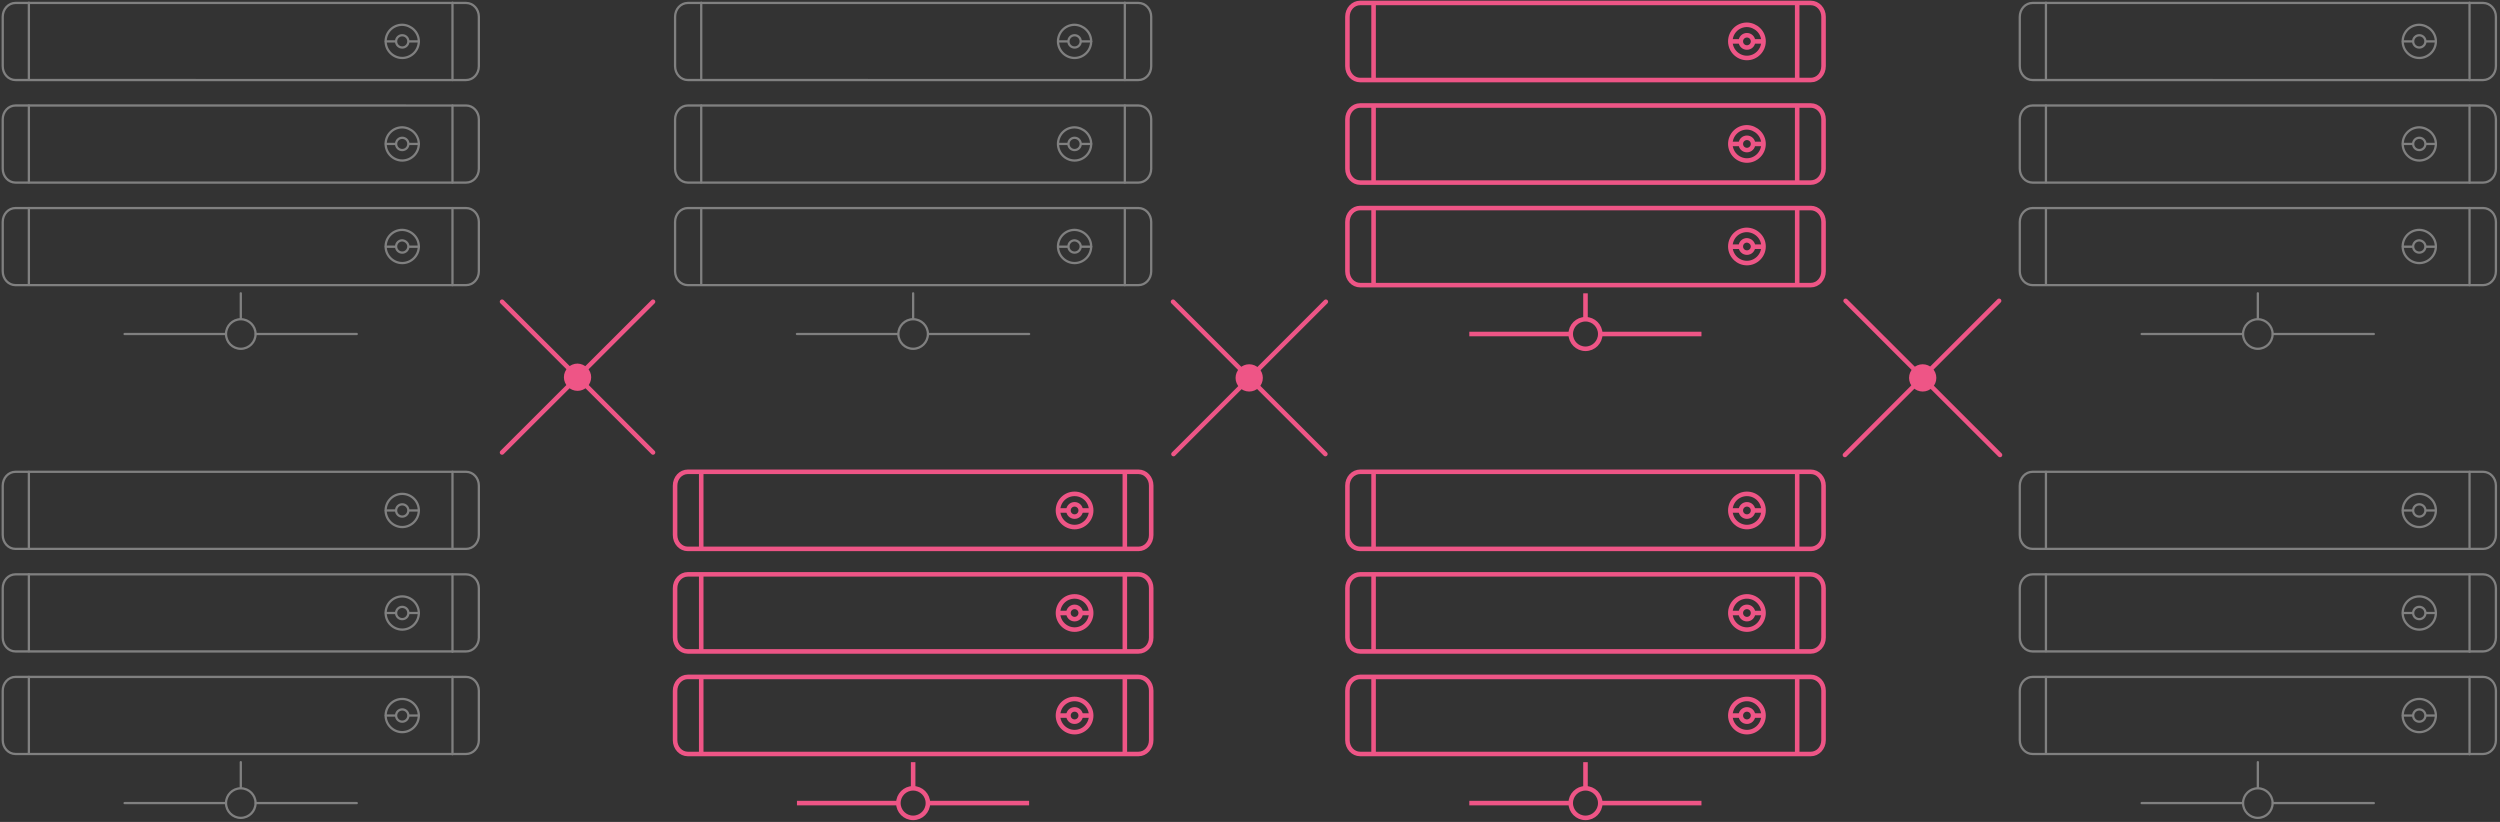 <?xml version="1.0" encoding="utf-8"?>
<!-- Generator: Adobe Illustrator 24.3.0, SVG Export Plug-In . SVG Version: 6.00 Build 0)  -->
<svg version="1.1" id="Layer_1" xmlns="http://www.w3.org/2000/svg" xmlns:xlink="http://www.w3.org/1999/xlink" x="0px" y="0px"
	 viewBox="0 0 1099.5 361.5" style="enable-background:new 0 0 1099.5 361.5;" xml:space="preserve">
<rect x="0" y="0" width="1099.5" height="361.5" fill="#333333" stroke="none"/>
<style type="text/css">
	.redundant0{fill:#FFFFFF;stroke:#EE5586;stroke-width:2;stroke-linecap:round;stroke-linejoin:round;stroke-miterlimit:10;}
	.redundant1{fill:none;stroke:#808080;stroke-linecap:round;stroke-linejoin:round;stroke-miterlimit:10;}
	.redundant2{fill:none;stroke:#EE5586;stroke-width:2;stroke-miterlimit:10;}
	.redundant3{fill:#EE5586;}
</style>
<path id="svg-concept" class="redundant0" d="M879.2,132.3l-67.8,67.8 M811.7,132.3l67.9,67.8 M583.1,132.7l-67,67 M515.9,132.7l67,67
	 M220.8,132.7l66.4,66.3 M287.2,132.7L220.8,199"/>
<g>
	<circle class="redundant1" cx="105.9" cy="353.2" r="6.5"/>
	<path class="redundant1" d="M105.9,335.2v11.1 M54.8,353.2h44.4 M112.5,353.2h44.4"/>
	<path class="redundant1" d="M210.6,235.3c0,3.4-2.5,6.1-5.6,6.1H6.8c-3.1,0-5.6-2.7-5.6-6.1v-21.7c0-3.4,2.5-6.1,5.6-6.1H205
		c3.1,0,5.6,2.7,5.6,6.1V235.3z"/>
	<path class="redundant1" d="M12.7,207.5v33.8 M199,207.5v33.9 M184.2,224.5c0,4-3.3,7.3-7.3,7.3s-7.3-3.3-7.3-7.3s3.2-7.3,7.3-7.3
		C180.9,217.2,184.2,220.4,184.2,224.5z"/>
	<path class="redundant1" d="M179.6,224.5c0,1.5-1.2,2.7-2.7,2.7s-2.7-1.2-2.7-2.7s1.2-2.7,2.7-2.7S179.6,223,179.6,224.5z M184.2,224.5
		h-4.6 M174.2,224.5h-4.5"/>
	<path class="redundant1" d="M210.6,280.4c0,3.4-2.5,6.1-5.6,6.1H6.8c-3.1,0-5.6-2.7-5.6-6.1v-21.7c0-3.4,2.5-6.1,5.6-6.1H205
		c3.1,0,5.6,2.7,5.6,6.1V280.4z"/>
	<path class="redundant1" d="M12.7,252.6v33.8 M199,252.6v34 M184.2,269.6c0,4-3.3,7.3-7.3,7.3s-7.3-3.3-7.3-7.3s3.2-7.3,7.3-7.3
		C180.9,262.3,184.2,265.6,184.2,269.6z"/>
	<path class="redundant1" d="M179.6,269.6c0,1.5-1.2,2.7-2.7,2.7s-2.7-1.2-2.7-2.7s1.2-2.7,2.7-2.7S179.6,268.1,179.6,269.6z M184.2,269.6
		h-4.6 M174.2,269.6h-4.5"/>
	<path class="redundant1" d="M210.6,325.5c0,3.4-2.5,6.1-5.6,6.1H6.8c-3.1,0-5.6-2.7-5.6-6.1v-21.7c0-3.4,2.5-6.1,5.6-6.1H205
		c3.1,0,5.6,2.7,5.6,6.1V325.5z"/>
	<path class="redundant1" d="M12.7,297.7v33.8 M199,297.7v34 M184.2,314.7c0,4-3.3,7.3-7.3,7.3s-7.3-3.3-7.3-7.3s3.2-7.3,7.3-7.3
		C180.9,307.4,184.2,310.7,184.2,314.7z"/>
	<path class="redundant1" d="M179.6,314.7c0,1.5-1.2,2.7-2.7,2.7s-2.7-1.2-2.7-2.7s1.2-2.7,2.7-2.7S179.6,313.2,179.6,314.7z M184.2,314.7
		h-4.6 M174.2,314.7h-4.5"/>
</g>
<g>
	<circle class="redundant1" cx="105.9" cy="146.9" r="6.5"/>
	<path class="redundant1" d="M105.9,129v11.1 M54.8,146.9h44.4 M112.5,146.9h44.4"/>
	<path class="redundant1" d="M210.6,29.1c0,3.4-2.5,6.1-5.6,6.1H6.8c-3.1,0-5.6-2.7-5.6-6.1V7.4c0-3.4,2.5-6.1,5.6-6.1H205
		c3.1,0,5.6,2.7,5.6,6.1V29.1z"/>
	<path class="redundant1" d="M12.7,1.2v33.9 M199,1.2v34 M184.2,18.2c0,4-3.3,7.3-7.3,7.3s-7.3-3.3-7.3-7.3s3.2-7.3,7.3-7.3
		C180.9,11,184.2,14.2,184.2,18.2z"/>
	<path class="redundant1" d="M179.6,18.2c0,1.5-1.2,2.7-2.7,2.7s-2.7-1.2-2.7-2.7s1.2-2.7,2.7-2.7S179.6,16.7,179.6,18.2z M184.2,18.2h-4.6
		 M174.2,18.2h-4.5"/>
	<path class="redundant1" d="M210.6,74.2c0,3.4-2.5,6.1-5.6,6.1H6.8c-3.1,0-5.6-2.7-5.6-6.1V52.5c0-3.4,2.5-6.1,5.6-6.1H205
		c3.1,0,5.6,2.7,5.6,6.1V74.2z"/>
	<path class="redundant1" d="M12.7,46.4v33.8 M199,46.4v33.9 M184.2,63.3c0,4-3.3,7.3-7.3,7.3s-7.3-3.3-7.3-7.3s3.2-7.3,7.3-7.3
		C180.9,56.1,184.2,59.3,184.2,63.3z"/>
	<path class="redundant1" d="M179.6,63.3c0,1.5-1.2,2.7-2.7,2.7s-2.7-1.2-2.7-2.7s1.2-2.7,2.7-2.7S179.6,61.8,179.6,63.3z M184.2,63.3h-4.6
		 M174.2,63.3h-4.5"/>
	<path class="redundant1" d="M210.6,119.3c0,3.4-2.5,6.1-5.6,6.1H6.8c-3.1,0-5.6-2.7-5.6-6.1V97.6c0-3.4,2.5-6.1,5.6-6.1H205
		c3.1,0,5.6,2.7,5.6,6.1V119.3z"/>
	<path class="redundant1" d="M12.7,91.5v33.8 M199,91.5v33.9 M184.2,108.4c0,4-3.3,7.3-7.3,7.3s-7.3-3.3-7.3-7.3s3.2-7.3,7.3-7.3
		C180.9,101.2,184.2,104.4,184.2,108.4z"/>
	<path class="redundant1" d="M179.6,108.4c0,1.5-1.2,2.7-2.7,2.7s-2.7-1.2-2.7-2.7s1.2-2.7,2.7-2.7C178.4,105.8,179.6,107,179.6,108.4z
		 M184.2,108.5h-4.6 M174.2,108.5h-4.5"/>
</g>
<g id="svg-concept_1_">
	<circle id="svg-concept" class="redundant2" cx="401.6" cy="353.2" r="6.5"/>
	<path id="svg-concept" class="redundant2" d="M401.6,335.2v11.1 M350.5,353.2h44.4 M408.2,353.2h44.4"/>
	<path id="svg-concept" class="redundant2" d="M506.3,235.3c0,3.4-2.5,6.1-5.6,6.1H302.5c-3.1,0-5.6-2.7-5.6-6.1v-21.7c0-3.4,2.5-6.1,5.6-6.1h198.2
		c3.1,0,5.6,2.7,5.6,6.1L506.3,235.3L506.3,235.3z"/>
	<path id="svg-concept" class="redundant2" d="M308.4,207.5v33.8 M494.7,207.5v33.9"/>
	<path id="svg-concept" class="redundant2" d="M479.9,224.5c0,4-3.3,7.3-7.3,7.3s-7.3-3.3-7.3-7.3s3.2-7.3,7.3-7.3C476.6,217.2,479.9,220.4,479.9,224.5z"/>
	<path id="svg-concept" class="redundant2" d="M475.3,224.5c0,1.5-1.2,2.7-2.7,2.7s-2.7-1.2-2.7-2.7s1.2-2.7,2.7-2.7S475.3,223,475.3,224.5z"/>
	<path id="svg-concept" class="redundant2" d="M479.9,224.5h-4.6 M469.9,224.5h-4.5"/>
	<path id="svg-concept" class="redundant2" d="M506.3,280.4c0,3.4-2.5,6.1-5.6,6.1H302.5c-3.1,0-5.6-2.7-5.6-6.1v-21.7c0-3.4,2.5-6.1,5.6-6.1h198.2
		c3.1,0,5.6,2.7,5.6,6.1L506.3,280.4L506.3,280.4z"/>
	<path id="svg-concept" class="redundant2" d="M308.4,252.6v33.8"/>
	<path id="svg-concept" class="redundant2" d="M494.7,252.6v34 M479.9,269.6c0,4-3.3,7.3-7.3,7.3s-7.3-3.3-7.3-7.3s3.2-7.3,7.3-7.3
		C476.6,262.3,479.9,265.6,479.9,269.6z"/>
	<path id="svg-concept" class="redundant2" d="M475.3,269.6c0,1.5-1.2,2.7-2.7,2.7s-2.7-1.2-2.7-2.7s1.2-2.7,2.7-2.7S475.3,268.1,475.3,269.6z"/>
	<path id="svg-concept" class="redundant2" d="M479.9,269.6h-4.6 M469.9,269.6h-4.5"/>
	<path id="svg-concept" class="redundant2" d="M506.3,325.5c0,3.4-2.5,6.1-5.6,6.1H302.5c-3.1,0-5.6-2.7-5.6-6.1v-21.7c0-3.4,2.5-6.1,5.6-6.1h198.2
		c3.1,0,5.6,2.7,5.6,6.1L506.3,325.5L506.3,325.5z"/>
	<path id="svg-concept" class="redundant2" d="M308.4,297.7v33.8 M494.7,297.7v34"/>
	<path id="svg-concept" class="redundant2" d="M479.9,314.7c0,4-3.3,7.3-7.3,7.3s-7.3-3.3-7.3-7.3s3.2-7.3,7.3-7.3C476.6,307.4,479.9,310.7,479.9,314.7z"/>
	<path id="svg-concept" class="redundant2" d="M475.3,314.7c0,1.5-1.2,2.7-2.7,2.7s-2.7-1.2-2.7-2.7s1.2-2.7,2.7-2.7S475.3,313.2,475.3,314.7z"/>
	<path id="svg-concept" class="redundant2" d="M479.9,314.7h-4.6 M469.9,314.7h-4.5"/>
	
		<animateMotion  accumulate="none" additive="replace" begin="0s" calcMode="paced" dur="3s" fill="remove" path="M8, 0 8 0 -8 0 8 0" repeatCount="indefinite" restart="always">
		</animateMotion>
	
		<animateMotion  accumulate="none" additive="replace" begin="6s" calcMode="paced" fill="freeze" path="M8, 0 8 0 -8 0 8 0" restart="always">
		</animateMotion>
</g>
<g id="svg-concept_2_">
	<circle id="svg-concept" class="redundant2" cx="697.3" cy="353.2" r="6.5"/>
	<path id="svg-concept" class="redundant2" d="M697.3,335.2v11.1 M646.2,353.2h44.4 M703.9,353.2h44.4"/>
	<path id="svg-concept" class="redundant2" d="M802,235.3c0,3.4-2.5,6.1-5.6,6.1H598.2c-3.1,0-5.6-2.7-5.6-6.1v-21.7c0-3.4,2.5-6.1,5.6-6.1h198.2
		c3.1,0,5.6,2.7,5.6,6.1V235.3z"/>
	<path id="svg-concept" class="redundant2" d="M604.1,207.5v33.8 M790.4,207.5v33.9"/>
	<path id="svg-concept" class="redundant2" d="M775.6,224.5c0,4-3.3,7.3-7.3,7.3s-7.3-3.3-7.3-7.3s3.2-7.3,7.3-7.3C772.3,217.2,775.6,220.4,775.6,224.5z"/>
	<path id="svg-concept" class="redundant2" d="M771,224.5c0,1.5-1.2,2.7-2.7,2.7s-2.7-1.2-2.7-2.7s1.2-2.7,2.7-2.7S771,223,771,224.5z"/>
	<path id="svg-concept" class="redundant2" d="M775.6,224.5H771 M765.6,224.5h-4.5"/>
	<path id="svg-concept" class="redundant2" d="M802,280.4c0,3.4-2.5,6.1-5.6,6.1H598.2c-3.1,0-5.6-2.7-5.6-6.1v-21.7c0-3.4,2.5-6.1,5.6-6.1h198.2
		c3.1,0,5.6,2.7,5.6,6.1V280.4z"/>
	<path id="svg-concept" class="redundant2" d="M604.1,252.6v33.8 M790.4,252.6v34"/>
	<path id="svg-concept" class="redundant2" d="M775.6,269.6c0,4-3.3,7.3-7.3,7.3s-7.3-3.3-7.3-7.3s3.2-7.3,7.3-7.3C772.3,262.3,775.6,265.6,775.6,269.6z"/>
	<path id="svg-concept" class="redundant2" d="M771,269.6c0,1.5-1.2,2.7-2.7,2.7s-2.7-1.2-2.7-2.7s1.2-2.7,2.7-2.7S771,268.1,771,269.6z"/>
	<path id="svg-concept" class="redundant2" d="M775.6,269.6H771 M765.6,269.6h-4.5"/>
	<path id="svg-concept" class="redundant2" d="M802,325.5c0,3.4-2.5,6.1-5.6,6.1H598.2c-3.1,0-5.6-2.7-5.6-6.1v-21.7c0-3.4,2.5-6.1,5.6-6.1h198.2
		c3.1,0,5.6,2.7,5.6,6.1V325.5z"/>
	<path id="svg-concept" class="redundant2" d="M604.1,297.7v33.8 M790.4,297.7v34"/>
	<path id="svg-concept" class="redundant2" d="M775.6,314.7c0,4-3.3,7.3-7.3,7.3s-7.3-3.3-7.3-7.3s3.2-7.3,7.3-7.3C772.3,307.4,775.6,310.7,775.6,314.7z"/>
	<path id="svg-concept" class="redundant2" d="M771,314.7c0,1.5-1.2,2.7-2.7,2.7s-2.7-1.2-2.7-2.7s1.2-2.7,2.7-2.7S771,313.2,771,314.7z"/>
	<path id="svg-concept" class="redundant2" d="M775.6,314.7H771 M765.6,314.7h-4.5"/>
	
		<animateMotion  accumulate="none" additive="replace" begin="0s" calcMode="paced" dur="3s" fill="remove" path="M8, 0 8 0 -8 0 8 0" repeatCount="indefinite" restart="always">
		</animateMotion>
</g>
<g>
	<circle class="redundant1" cx="401.6" cy="146.9" r="6.5"/>
	<path class="redundant1" d="M401.6,129v11.1 M350.5,146.9h44.4 M408.2,146.9h44.4"/>
	<path class="redundant1" d="M506.3,29.1c0,3.4-2.5,6.1-5.6,6.1H302.5c-3.1,0-5.6-2.7-5.6-6.1V7.4c0-3.4,2.5-6.1,5.6-6.1h198.2
		c3.1,0,5.6,2.7,5.6,6.1L506.3,29.1L506.3,29.1z"/>
	<path class="redundant1" d="M308.4,1.2v33.9 M494.7,1.2v34 M479.9,18.2c0,4-3.3,7.3-7.3,7.3s-7.3-3.3-7.3-7.3s3.2-7.3,7.3-7.3
		C476.6,11,479.9,14.2,479.9,18.2z"/>
	<path class="redundant1" d="M475.3,18.2c0,1.5-1.2,2.7-2.7,2.7s-2.7-1.2-2.7-2.7s1.2-2.7,2.7-2.7S475.3,16.7,475.3,18.2z M479.9,18.2h-4.6
		 M469.9,18.2h-4.5"/>
	<path class="redundant1" d="M506.3,74.2c0,3.4-2.5,6.1-5.6,6.1H302.5c-3.1,0-5.6-2.7-5.6-6.1V52.5c0-3.4,2.5-6.1,5.6-6.1h198.2
		c3.1,0,5.6,2.7,5.6,6.1L506.3,74.2L506.3,74.2z"/>
	<path class="redundant1" d="M308.4,46.4v33.8 M494.7,46.4v33.9 M479.9,63.3c0,4-3.3,7.3-7.3,7.3s-7.3-3.3-7.3-7.3s3.2-7.3,7.3-7.3
		C476.6,56.1,479.9,59.3,479.9,63.3z"/>
	<path class="redundant1" d="M475.3,63.3c0,1.5-1.2,2.7-2.7,2.7s-2.7-1.2-2.7-2.7s1.2-2.7,2.7-2.7S475.3,61.8,475.3,63.3z M479.9,63.3h-4.6
		 M469.9,63.3h-4.5"/>
	<path class="redundant1" d="M506.3,119.3c0,3.4-2.5,6.1-5.6,6.1H302.5c-3.1,0-5.6-2.7-5.6-6.1V97.6c0-3.4,2.5-6.1,5.6-6.1h198.2
		c3.1,0,5.6,2.7,5.6,6.1L506.3,119.3L506.3,119.3z"/>
	<path class="redundant1" d="M308.4,91.5v33.8 M494.7,91.5v33.9 M479.9,108.4c0,4-3.3,7.3-7.3,7.3s-7.3-3.3-7.3-7.3s3.2-7.3,7.3-7.3
		C476.6,101.2,479.9,104.4,479.9,108.4z"/>
	<path class="redundant1" d="M475.3,108.4c0,1.5-1.2,2.7-2.7,2.7s-2.7-1.2-2.7-2.7s1.2-2.7,2.7-2.7C474.1,105.8,475.3,107,475.3,108.4z
		 M479.9,108.5h-4.6 M469.9,108.5h-4.5"/>
</g>
<g id="svg-concept_3_">
	<circle id="svg-concept" class="redundant2" cx="697.3" cy="146.9" r="6.5"/>
	<path id="svg-concept" class="redundant2" d="M697.3,129v11.1 M646.2,146.9h44.4 M703.9,146.9h44.4"/>
	<path id="svg-concept" class="redundant2" d="M802,29.1c0,3.4-2.5,6.1-5.6,6.1H598.2c-3.1,0-5.6-2.7-5.6-6.1V7.4c0-3.4,2.5-6.1,5.6-6.1h198.2
		c3.1,0,5.6,2.7,5.6,6.1V29.1z"/>
	<path id="svg-concept" class="redundant2" d="M604.1,1.2v33.9 M790.4,1.2v34 M775.6,18.2c0,4-3.3,7.3-7.3,7.3s-7.3-3.3-7.3-7.3s3.2-7.3,7.3-7.3
		C772.3,11,775.6,14.2,775.6,18.2z"/>
	<path id="svg-concept" class="redundant2" d="M771,18.2c0,1.5-1.2,2.7-2.7,2.7s-2.7-1.2-2.7-2.7s1.2-2.7,2.7-2.7S771,16.7,771,18.2z M775.6,18.2H771
		 M765.6,18.2h-4.5"/>
	<path id="svg-concept" class="redundant2" d="M802,74.2c0,3.4-2.5,6.1-5.6,6.1H598.2c-3.1,0-5.6-2.7-5.6-6.1V52.5c0-3.4,2.5-6.1,5.6-6.1h198.2
		c3.1,0,5.6,2.7,5.6,6.1V74.2z"/>
	<path id="svg-concept" class="redundant2" d="M604.1,46.4v33.8 M790.4,46.4v33.9 M775.6,63.3c0,4-3.3,7.3-7.3,7.3s-7.3-3.3-7.3-7.3s3.2-7.3,7.3-7.3
		C772.3,56.1,775.6,59.3,775.6,63.3z"/>
	<path id="svg-concept" class="redundant2" d="M771,63.3c0,1.5-1.2,2.7-2.7,2.7s-2.7-1.2-2.7-2.7s1.2-2.7,2.7-2.7S771,61.8,771,63.3z M775.6,63.3H771
		 M765.6,63.3h-4.5"/>
	<path id="svg-concept" class="redundant2" d="M802,119.3c0,3.4-2.5,6.1-5.6,6.1H598.2c-3.1,0-5.6-2.7-5.6-6.1V97.6c0-3.4,2.5-6.1,5.6-6.1h198.2
		c3.1,0,5.6,2.7,5.6,6.1V119.3z"/>
	<path id="svg-concept" class="redundant2" d="M604.1,91.5v33.8 M790.4,91.5v33.9 M775.6,108.4c0,4-3.3,7.3-7.3,7.3s-7.3-3.3-7.3-7.3s3.2-7.3,7.3-7.3
		C772.3,101.2,775.6,104.4,775.6,108.4z"/>
	<path id="svg-concept" class="redundant2" d="M771,108.4c0,1.5-1.2,2.7-2.7,2.7s-2.7-1.2-2.7-2.7s1.2-2.7,2.7-2.7C769.8,105.8,771,107,771,108.4z
		 M775.6,108.5H771 M765.6,108.5h-4.5"/>
	
		<animateMotion  accumulate="none" additive="replace" begin="7s" calcMode="paced" dur="3s" fill="remove" path="M8, 0 8 0 -8 0 8 0" repeatCount="indefinite" restart="always">
		</animateMotion>
	
		<animateMotion  accumulate="none" additive="replace" calcMode="paced" fill="remove" path="M8, 0 8 0 -8 0 8 0" repeatCount="indefinite" restart="always">
		</animateMotion>
</g>
<g>
	<circle class="redundant1" cx="993" cy="353.2" r="6.5"/>
	<path class="redundant1" d="M993,335.2v11.1 M941.9,353.2h44.4 M999.6,353.2h44.4"/>
	<path class="redundant1" d="M1097.7,235.3c0,3.4-2.5,6.1-5.6,6.1H893.9c-3.1,0-5.6-2.7-5.6-6.1v-21.7c0-3.4,2.5-6.1,5.6-6.1h198.2
		c3.1,0,5.6,2.7,5.6,6.1V235.3z"/>
	<path class="redundant1" d="M899.8,207.5v33.8 M1086.1,207.5v33.9 M1071.3,224.5c0,4-3.3,7.3-7.3,7.3s-7.3-3.3-7.3-7.3s3.2-7.3,7.3-7.3
		C1068,217.2,1071.3,220.4,1071.3,224.5z"/>
	<path class="redundant1" d="M1066.7,224.5c0,1.5-1.2,2.7-2.7,2.7s-2.7-1.2-2.7-2.7s1.2-2.7,2.7-2.7S1066.7,223,1066.7,224.5z
		 M1071.3,224.5h-4.6 M1061.3,224.5h-4.5"/>
	<path class="redundant1" d="M1097.7,280.4c0,3.4-2.5,6.1-5.6,6.1H893.9c-3.1,0-5.6-2.7-5.6-6.1v-21.7c0-3.4,2.5-6.1,5.6-6.1h198.2
		c3.1,0,5.6,2.7,5.6,6.1V280.4z"/>
	<path class="redundant1" d="M899.8,252.6v33.8 M1086.1,252.6v34 M1071.3,269.6c0,4-3.3,7.3-7.3,7.3s-7.3-3.3-7.3-7.3s3.2-7.3,7.3-7.3
		C1068,262.3,1071.3,265.6,1071.3,269.6z"/>
	<path class="redundant1" d="M1066.7,269.6c0,1.5-1.2,2.7-2.7,2.7s-2.7-1.2-2.7-2.7s1.2-2.7,2.7-2.7S1066.7,268.1,1066.7,269.6z
		 M1071.3,269.6h-4.6 M1061.3,269.6h-4.5"/>
	<path class="redundant1" d="M1097.7,325.5c0,3.4-2.5,6.1-5.6,6.1H893.9c-3.1,0-5.6-2.7-5.6-6.1v-21.7c0-3.4,2.5-6.1,5.6-6.1h198.2
		c3.1,0,5.6,2.7,5.6,6.1V325.5z"/>
	<path class="redundant1" d="M899.8,297.7v33.8 M1086.1,297.7v34 M1071.3,314.7c0,4-3.3,7.3-7.3,7.3s-7.3-3.3-7.3-7.3s3.2-7.3,7.3-7.3
		C1068,307.4,1071.3,310.7,1071.3,314.7z"/>
	<path class="redundant1" d="M1066.7,314.7c0,1.5-1.2,2.7-2.7,2.7s-2.7-1.2-2.7-2.7s1.2-2.7,2.7-2.7S1066.7,313.2,1066.7,314.7z
		 M1071.3,314.7h-4.6 M1061.3,314.7h-4.5"/>
</g>
<g>
	<circle class="redundant1" cx="993" cy="146.9" r="6.5"/>
	<path class="redundant1" d="M993,129v11.1 M941.9,146.9h44.4 M999.6,146.9h44.4"/>
	<path class="redundant1" d="M1097.7,29.1c0,3.4-2.5,6.1-5.6,6.1H893.9c-3.1,0-5.6-2.7-5.6-6.1V7.4c0-3.4,2.5-6.1,5.6-6.1h198.2
		c3.1,0,5.6,2.7,5.6,6.1V29.1z"/>
	<path class="redundant1" d="M899.8,1.2v33.9 M1086.1,1.2v34 M1071.3,18.2c0,4-3.3,7.3-7.3,7.3s-7.3-3.3-7.3-7.3s3.2-7.3,7.3-7.3
		C1068,11,1071.3,14.2,1071.3,18.2z"/>
	<path class="redundant1" d="M1066.7,18.2c0,1.5-1.2,2.7-2.7,2.7s-2.7-1.2-2.7-2.7s1.2-2.7,2.7-2.7S1066.7,16.7,1066.7,18.2z M1071.3,18.2
		h-4.6 M1061.3,18.2h-4.5"/>
	<path class="redundant1" d="M1097.7,74.2c0,3.4-2.5,6.1-5.6,6.1H893.9c-3.1,0-5.6-2.7-5.6-6.1V52.5c0-3.4,2.5-6.1,5.6-6.1h198.2
		c3.1,0,5.6,2.7,5.6,6.1V74.2z"/>
	<path class="redundant1" d="M899.8,46.4v33.8 M1086.1,46.4v33.9 M1071.3,63.3c0,4-3.3,7.3-7.3,7.3s-7.3-3.3-7.3-7.3s3.2-7.3,7.3-7.3
		C1068,56.1,1071.3,59.3,1071.3,63.3z"/>
	<path class="redundant1" d="M1066.7,63.3c0,1.5-1.2,2.7-2.7,2.7s-2.7-1.2-2.7-2.7s1.2-2.7,2.7-2.7S1066.7,61.8,1066.7,63.3z M1071.3,63.3
		h-4.6 M1061.3,63.3h-4.5"/>
	<path class="redundant1" d="M1097.7,119.3c0,3.4-2.5,6.1-5.6,6.1H893.9c-3.1,0-5.6-2.7-5.6-6.1V97.6c0-3.4,2.5-6.1,5.6-6.1h198.2
		c3.1,0,5.6,2.7,5.6,6.1V119.3z"/>
	<path class="redundant1" d="M899.8,91.5v33.8 M1086.1,91.5v33.9 M1071.3,108.4c0,4-3.3,7.3-7.3,7.3s-7.3-3.3-7.3-7.3s3.2-7.3,7.3-7.3
		C1068,101.2,1071.3,104.4,1071.3,108.4z"/>
	<path class="redundant1" d="M1066.7,108.4c0,1.5-1.2,2.7-2.7,2.7s-2.7-1.2-2.7-2.7s1.2-2.7,2.7-2.7C1065.5,105.8,1066.7,107,1066.7,108.4z
		 M1071.3,108.5h-4.6 M1061.3,108.5h-4.5"/>
</g>
<circle id="svg-ico" class="redundant3" cx="549.4" cy="166.2" r="6"/>
<path id="svg-ico" class="redundant3" d="M260,165.9c0,3.3-2.7,6-6,6s-6-2.7-6-6s2.7-6,6-6C257.3,160,260,162.7,260,165.9z"/>
<circle id="svg-ico" class="redundant3" cx="845.6" cy="166.2" r="6"/>
</svg>
